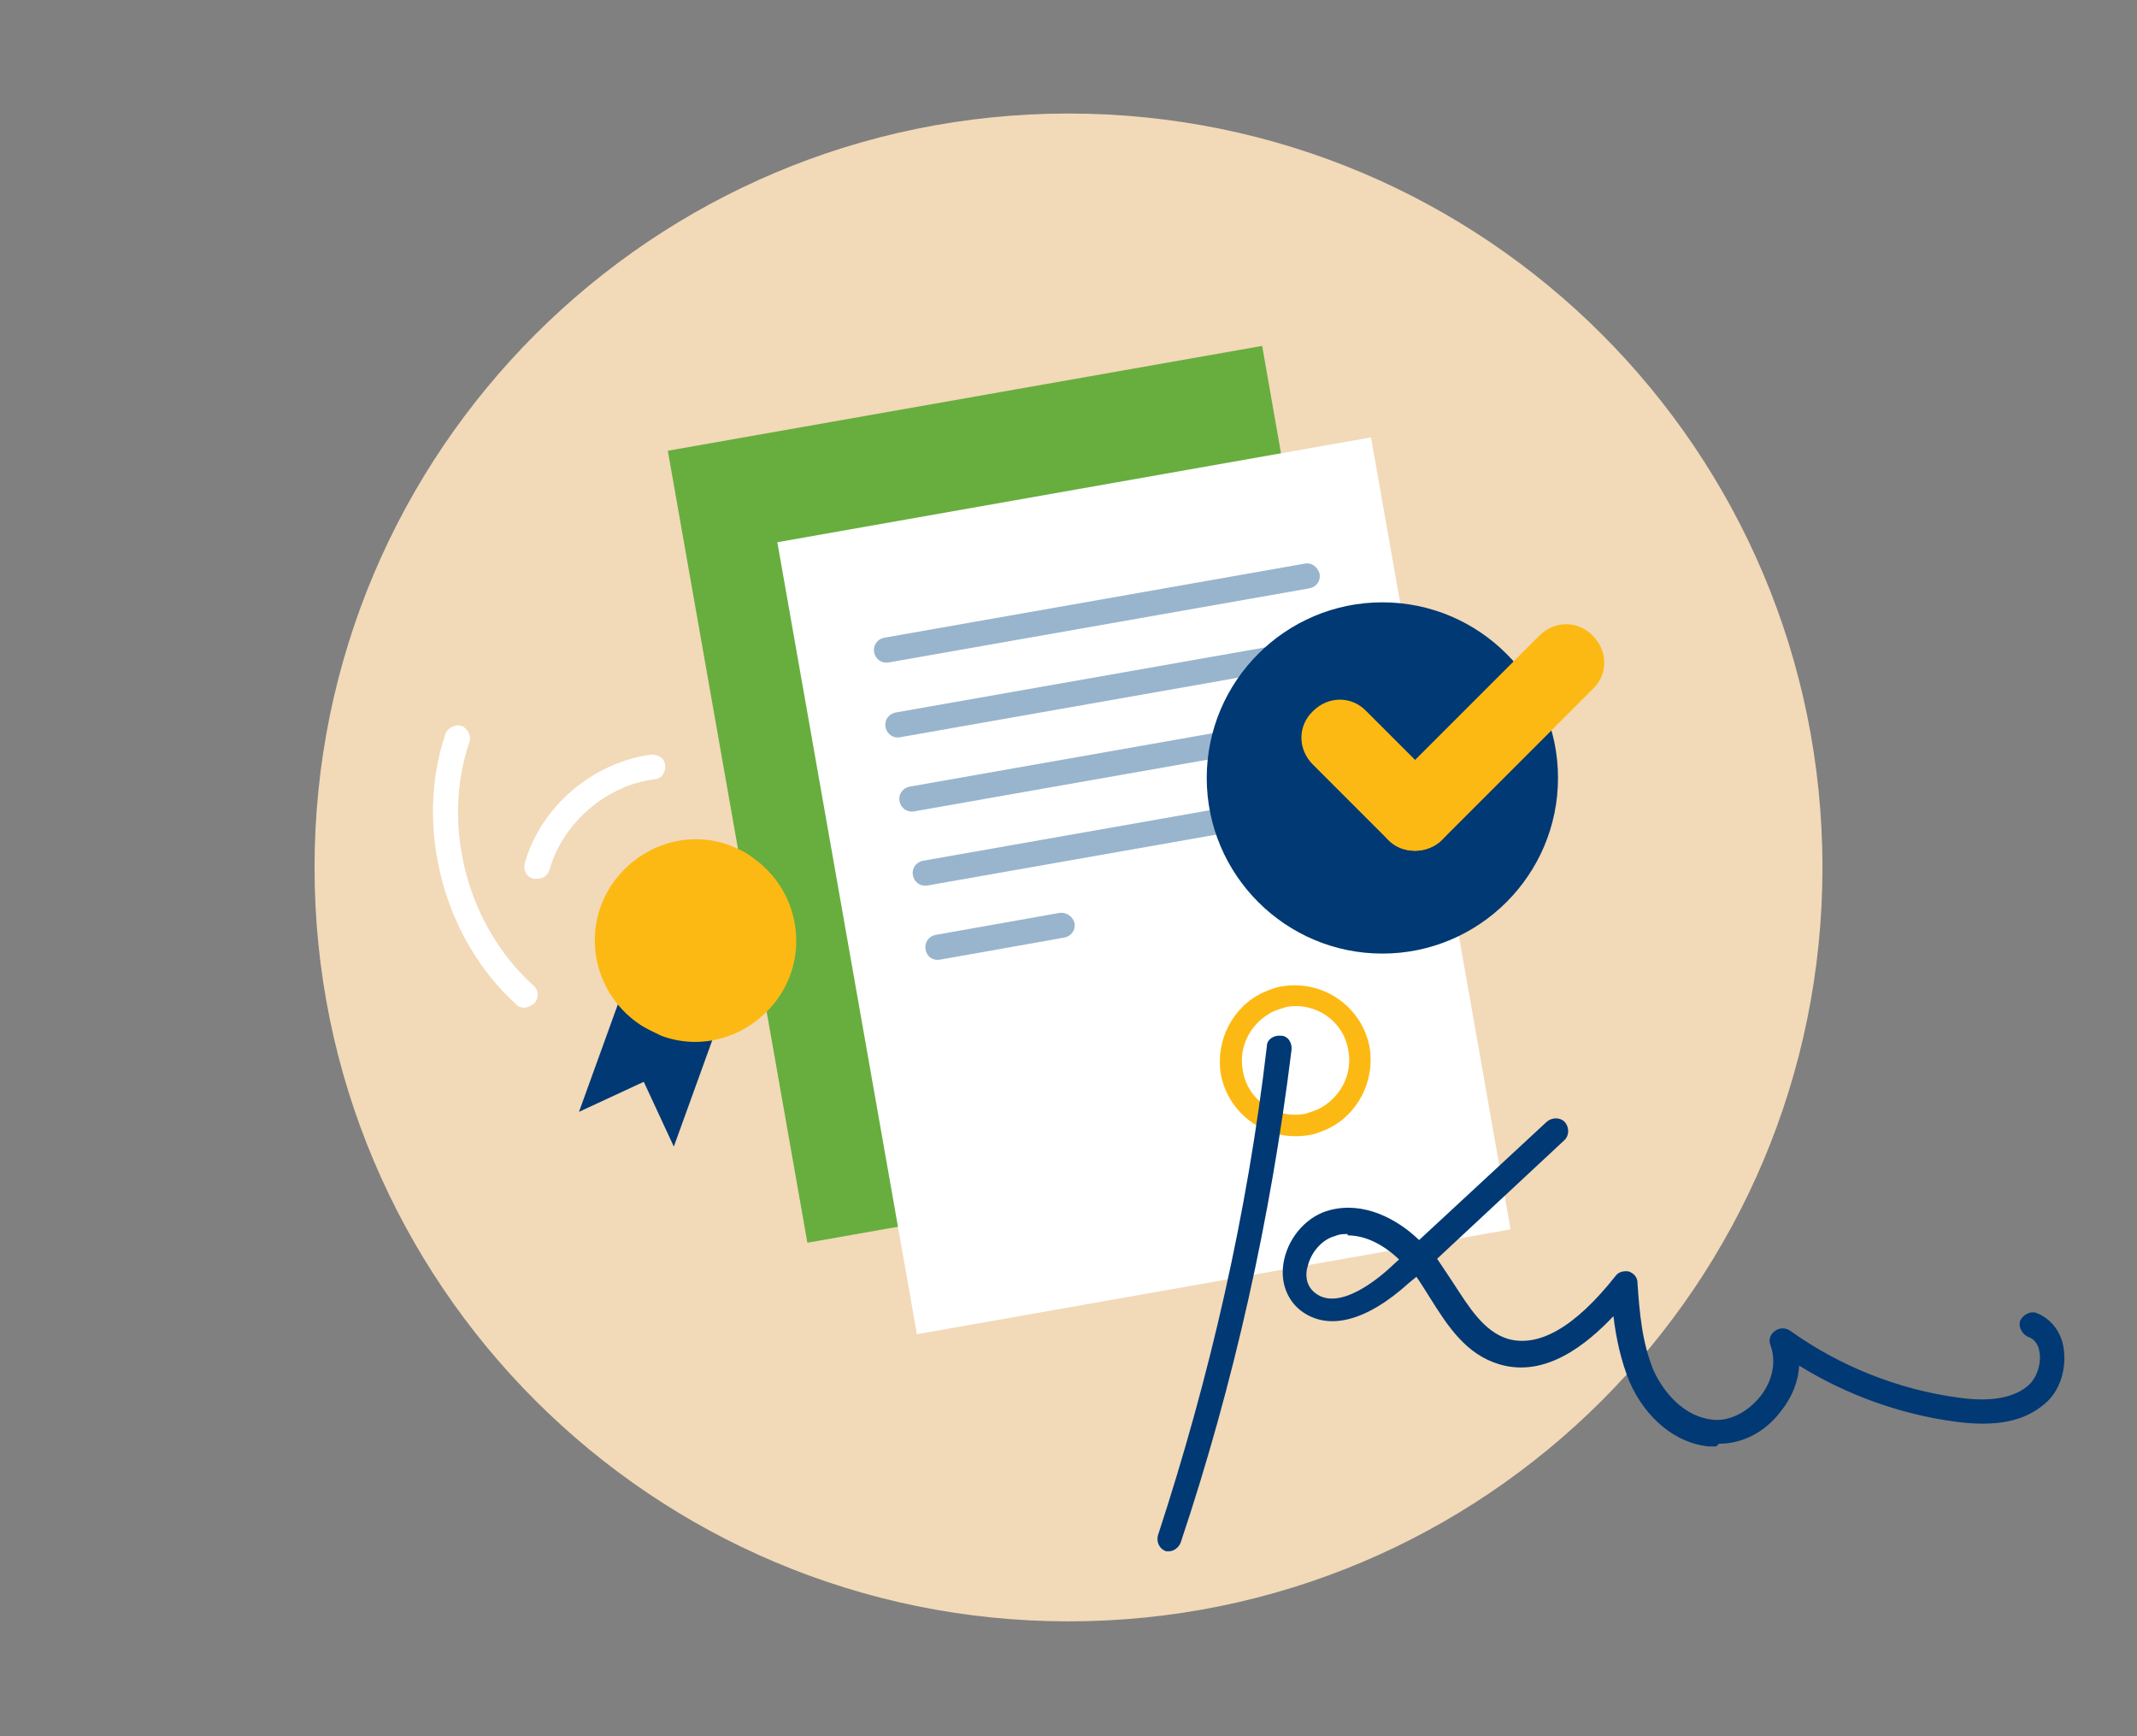 <svg xmlns="http://www.w3.org/2000/svg" version="1.1" id="Layer_1" x="0" y="0" viewBox="0 0 320 260" style="enable-background:new 0 0 320 260" xml:space="preserve"><rect x="0" y="0" width="320" height="260" fill="#808080" stroke="none"/><style>.st1{fill:#fff}.st4{fill:#fdb913}.st5{fill:#003974}</style><path d="M160 242.8c62.4 0 112.9-50.5 112.9-112.9S222.4 17 160 17C97.7 17 47.1 67.5 47.1 129.9S97.7 242.8 160 242.8z" style="fill:#f2d9b8"/><path class="st1" d="M78.5 150.9c-.4 0-.9-.1-1.2-.5-10.9-9.8-15.3-26.6-10.6-40.5.3-.9 1.5-1.5 2.4-1.2.9.3 1.5 1.5 1.2 2.4-4.3 12.6-.3 27.6 9.6 36.5.8.7.8 1.9.1 2.7-.5.3-1 .6-1.5.6z"/><path d="m189 51.8-89 15.7 20.9 118.6 88.9-15.7L189 51.8z" style="fill:#67ae3e"/><path class="st1" d="m205.3 65.5-88.9 15.7 20.9 118.6 88.9-15.7-20.9-118.6z"/><path d="m195.4 84.4-63 11.1c-1 .2-1.7 1.1-1.5 2.2.2 1 1.1 1.7 2.2 1.5l63-11.1c1-.2 1.7-1.1 1.5-2.2-.3-1-1.2-1.7-2.2-1.5zm1.7 11.2-63 11.1c-1 .2-1.7 1.1-1.5 2.2.2 1 1.1 1.7 2.2 1.5l63-11.1c1-.2 1.7-1.1 1.5-2.2-.2-1-1.1-1.7-2.2-1.5zm2.1 11.1-63 11.1c-1 .2-1.7 1.1-1.5 2.2.2 1 1.1 1.7 2.2 1.5l63-11.1c1-.2 1.7-1.1 1.5-2.2-.2-1-1.2-1.7-2.2-1.5zm2 11.1-63 11.1c-1 .2-1.7 1.1-1.5 2.2.2 1 1.1 1.7 2.2 1.5l63-11.1c1-.2 1.7-1.1 1.5-2.2-.2-1-1.2-1.7-2.2-1.5zm-42.5 18.9-18.6 3.3c-1 .2-1.7 1.1-1.5 2.2s1.1 1.7 2.2 1.5l18.6-3.3c1-.2 1.7-1.1 1.5-2.2-.3-1-1.2-1.6-2.2-1.5z" style="fill:#99b5cd"/><path class="st4" d="M190.6 151.5c.7-.3 1.3-.5 2-.7 4.4-.8 8.6 2.1 9.3 6.5.7 3.7-1.3 7.2-4.5 8.8-.7.3-1.3.5-2 .7-4.4.8-8.6-2.1-9.3-6.5-.7-3.7 1.3-7.2 4.5-8.8zm-1.4-2.9c-4.6 2.1-7.2 7.2-6.4 12.2 1.1 6.1 6.9 10.2 13.1 9.2.9-.1 1.9-.5 2.8-.9 4.6-2.1 7.2-7.2 6.4-12.2-1.1-6.1-6.9-10.2-13.1-9.2-.9.1-1.8.5-2.8.9z"/><path class="st5" d="M175.1 232.3h-.5c-.9-.3-1.5-1.3-1.2-2.4 7.8-23.8 13.4-48.3 16.3-73.2 0-1.1 1.1-1.7 2.1-1.6 1.1 0 1.7 1.1 1.6 2.1-3.1 25.1-8.6 49.9-16.6 73.8-.3.8-1.1 1.3-1.7 1.3zm81.9-15.7h-1.2c-4.9-.5-9.4-4.2-11.8-9.7-1.3-3.2-2-6.5-2.4-9.8-3.9 4.1-10.1 9.3-17.1 7.2-5-1.5-7.7-5.7-10.4-10-.7-1.1-1.3-2.1-2-3.1l-1.1.9c-6.4 5.8-12.2 7.3-16.3 4.1-2.1-1.7-3.1-4.5-2.4-7.6.8-3.6 3.6-6.6 6.9-7.4 5-1.3 10 1.3 13.3 4.5l19.1-17.7c.8-.7 2-.7 2.7 0 .7.8.7 2 0 2.7l-19.1 17.8 2.4 3.6c2.4 3.7 4.6 7.3 8.2 8.4 4.6 1.3 10-1.7 16.1-9.4.5-.7 1.3-.8 2-.7.8.3 1.3.9 1.3 1.7.3 4.5.7 9 2.4 13.1 1.5 3.3 4.5 6.9 8.8 7.4 2.5.3 5.3-1.1 7.2-3.5s2.4-5.3 1.5-7.7c-.3-.8 0-1.6.7-2.1s1.6-.5 2.3 0c7.4 5.3 16.2 8.8 25.2 10 4.9.7 8.4 0 10.5-1.9 1.2-1.1 1.9-3.2 1.6-4.9-.1-.8-.5-1.9-1.7-2.3-.9-.4-1.5-1.5-1.2-2.4.4-.9 1.5-1.5 2.4-1.2 2.1.8 3.7 2.7 4.1 5.2.5 3.1-.5 6.5-2.8 8.4-3.1 2.7-7.4 3.5-13.4 2.7-8.2-1.1-16.3-4-23.4-8.4-.1 2.4-1.1 4.8-2.7 6.8-2.4 3.2-5.8 4.9-9.3 4.9l-.4.4zm-55.2-31.8c-.7 0-1.2 0-1.9.3-1.9.5-3.6 2.4-4.1 4.6-.3.9-.4 2.7 1.1 3.9 3.6 2.9 9.7-2.3 11.4-3.9l1.2-1.1c-2.1-2-4.8-3.6-7.7-3.6v-.2zm5.2-42c14.5 0 26.3-11.8 26.3-26.3S221.5 90.2 207 90.2s-26.3 11.8-26.3 26.3 11.8 26.3 26.3 26.3z"/><path class="st4" d="M211.9 127.4c-1.5 0-2.9-.5-4-1.6l-11.3-11.3c-2.3-2.3-2.3-5.8 0-8 2.3-2.3 5.8-2.3 8 0l11.3 11.3c2.3 2.3 2.3 5.8 0 8-1 1-2.5 1.6-4 1.6z"/><path class="st4" d="M211.9 127.4c-1.5 0-2.9-.5-4-1.6-2.3-2.3-2.3-5.8 0-8l22.6-22.6c2.3-2.3 5.8-2.3 8 0 2.3 2.3 2.3 5.8 0 8l-22.6 22.6c-1 1-2.5 1.6-4 1.6z"/><path class="st5" d="m94.4 145.2 14.2 5.2-7.7 21.3-4.5-9.7-9.7 4.5 7.7-21.3z"/><path class="st4" d="M109.3 126.6c-6.4-2.4-13.5 0-17.5 5.6-4.8 6.8-3.1 16.2 3.7 21 1.1.8 2.3 1.3 3.5 1.9 6.4 2.4 13.5 0 17.5-5.6 4.8-6.8 3.1-16.2-3.7-21-1.1-.9-2.3-1.4-3.5-1.9z"/><path class="st1" d="M80.4 131.6h-.5c-1.1-.3-1.6-1.3-1.3-2.4 2.4-8.4 10.1-15 18.9-16.2 1.1 0 2 .5 2.1 1.6s-.5 2-1.6 2.1c-7.2.9-13.7 6.5-15.7 13.5-.3.9-.9 1.4-1.9 1.4z"/></svg>